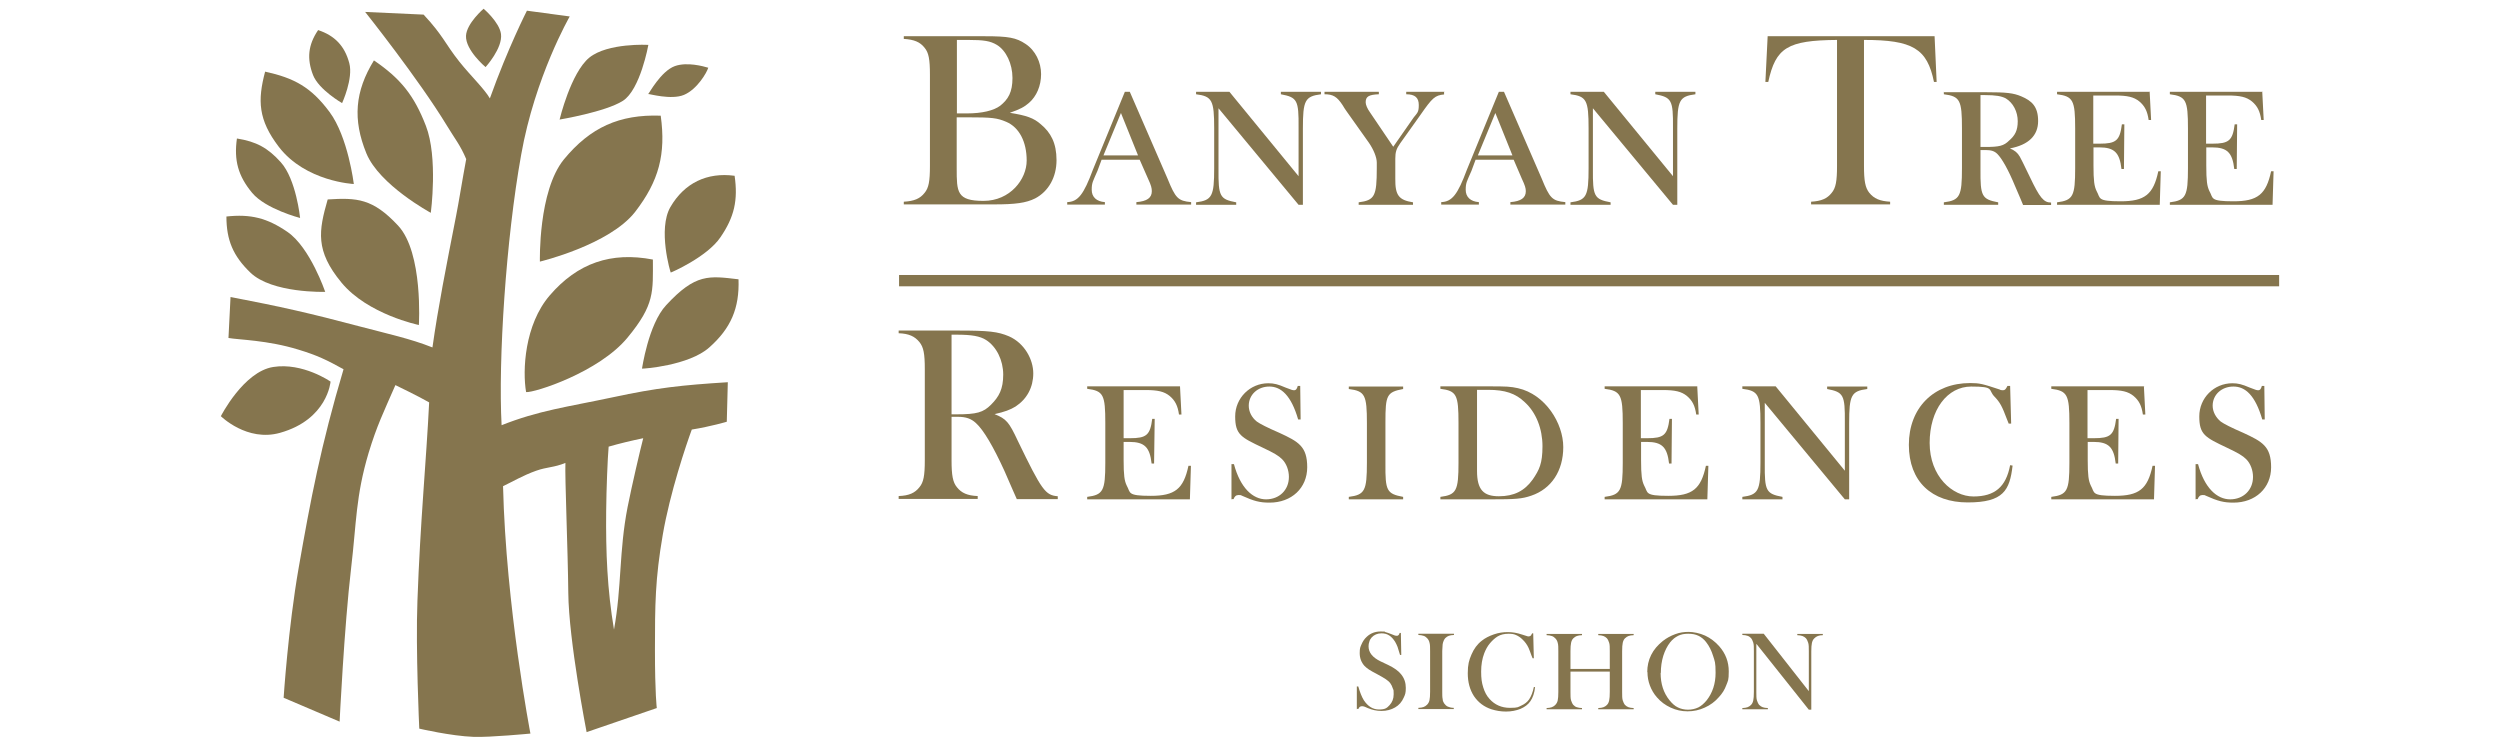 <?xml version="1.0" encoding="UTF-8"?>
<svg id="Layer_1" data-name="Layer 1" xmlns="http://www.w3.org/2000/svg" version="1.1" viewBox="0 0 1010 362" width="255" height="76">
  <defs>
    <style>
      .cls-1 {
        fill: #85754e;
        stroke-width: 0px;
      }
    </style>
  </defs>
  <path class="cls-1" d="M141.1,206.7c18.3-7.3,32.3-9,54.4-13.7,21.4-4.6,33.5-5.9,55.8-7.3l-.5,19.2s-7.7,2.3-17,3.8c-2.7,7.3-10.6,30.7-14.1,51.1-3.7,21.5-3.8,34-3.8,55.8s.9,28.4.9,28.4l-34.1,11.7s-8.7-44.6-8.9-67.7c-.2-20.8-1.7-55.8-1.4-63.1-5.6,2.3-8.8,1.9-14.2,3.8-6.5,2.3-12,5.6-16.1,7.5,1.4,58.4,13.3,120.2,13.3,120.2,0,0-19.7,1.9-27.6,1.6-11-.4-26.4-4-26.4-4,0,0-1.8-38.4-.9-62,1.4-39.1,4.3-68,5.7-96.5-4.8-2.8-16.4-8.4-16.4-8.4-5.8,13.3-9,19.7-13,32.9-6.3,21.1-5.9,34-8.5,55.9-3.4,29-5.6,74.7-5.6,74.7l-27.2-11.6s2.2-33.9,7.3-63.1c5.8-33.2,10.8-59.5,21.8-96.5-8.1-4.5-12.9-6.8-21.8-9.5-15.2-4.7-29.3-4.8-34.1-5.7l1-19.9c24.5,4.7,38.3,7.8,62.4,14.2,14,3.7,24.9,6,35.7,10.3,2.8-19.8,6.5-38.4,11.5-64,1.3-6.5,2.9-16.8,4.9-27.5-2.8-6.7-5.6-10-9.4-16.3-13.8-22.7-39.7-55.2-39.7-55.2l28.4,1.3c9.6,10.3,10.4,14.1,17.4,22.9,5.6,7,11.9,12.9,14.8,17.8,8.8-24.6,18-42.6,18-42.6l20.8,2.8s-16.9,29.3-23.6,67.2c-7.4,41.2-11.2,99.8-9.5,131.5M210.2,212.9c-5.8,1.2-11.6,2.6-16.8,4.1-.5,5.7-1.1,20.6-1.2,31.3-.2,20.1.5,37.8,3.8,57.6,3.8-20.8,2.4-38,6.6-59.5,2.1-10.6,6.1-27.7,7.6-33.5"/>
  <path class="cls-1" d="M5,202.2s11-21.6,25.4-23.9c14.4-2.3,27.9,7.1,27.9,7.1,0,0-1.4,18.4-24.6,24.9-16,4.5-28.7-8.1-28.7-8.1"/>
  <path class="cls-1" d="M79.3,29.3c13.1,8.9,19.6,17.1,25.3,31.8,6,15.4,2.4,42.3,2.4,42.3,0,0-25-13.5-31.3-28.9-6.7-16.4-5.6-30.1,3.7-45.2"/>
  <path class="cls-1" d="M56.9,96.9c14.2-.9,21.9-.5,34.2,12.7,12.3,13.2,10.1,48.3,10.1,48.3,0,0-24.8-5.1-37.6-20.6-12.8-15.5-11.1-25.1-6.7-40.4"/>
  <path class="cls-1" d="M12.9,67.3c9.3,1.5,14.9,4.5,21.2,11.5,7.5,8.3,9.4,27.1,9.4,27.1,0,0-16.7-4.3-23.3-12.2-6.8-8.2-8.9-15.8-7.4-26.4"/>
  <path class="cls-1" d="M26.5,34.8c-3.7,14-3.4,23.4,6.7,36.6,13,16.9,36.4,18,36.4,18,0,0-2.8-22.9-11.8-35s-17.2-16.5-31.3-19.6"/>
  <path class="cls-1" d="M7.6,105.2c11.9-1.3,19.9.7,29.8,7.5,11,7.6,18.3,29.1,18.3,29.1,0,0-25.9.8-36.4-9.4-8.3-8-11.6-15.7-11.6-27.2"/>
  <path class="cls-1" d="M52.2,14.6c8.2,2.7,13,7.8,15.2,16.1,2,7.4-3.5,19.4-3.5,19.4,0,0-11.3-6.5-14.1-13.6-3.1-8-2.4-14.7,2.4-21.8"/>
  <path class="cls-1" d="M132.6,4.2s7.7,6.5,8.5,12.3c.9,6.9-7.5,16.1-7.5,16.1,0,0-9.8-8.2-9.5-15.2.3-6.1,8.6-13.2,8.6-13.2"/>
  <path class="cls-1" d="M169.5,58.1s22.3-3.7,30.8-9.1,12.4-27.2,12.4-27.2c0,0-19.7-1.1-28.7,6.2-9,7.4-14.4,30-14.4,30"/>
  <path class="cls-1" d="M218.7,56.2c2.6,18.7-.9,31.8-12.4,46.7-12.5,16.1-46.3,24.2-46.3,24.2,0,0-.9-34.3,11.7-49.7,12.8-15.5,26.9-21.9,47-21.2"/>
  <path class="cls-1" d="M212.7,45.7c.2-.2,11.1,3,17.3.4,6.4-2.7,11.1-10.8,11.8-13.2-2.4-.7-10.2-2.9-16.2-.8-6.9,2.5-12.7,13.6-13,13.6"/>
  <path class="cls-1" d="M153.3,190.5c3.9.4,35.4-9.6,49.3-26.5,13.3-16.1,12.3-22.3,12.3-37.9-20.3-3.9-36.6,1.7-50.1,17.4-12.3,14.3-13.3,36.6-11.5,47"/>
  <path class="cls-1" d="M209.6,179.1c0,.4,3-21.5,11.8-30.9,14.3-15.4,20.7-14.2,35.1-12.5.5,14-3.7,23.8-14.2,33.1-10,8.9-32.3,10.4-32.7,10.3"/>
  <path class="cls-1" d="M223.6,132.5c-.2-.2-6.4-21.1-.2-31.9,6.8-11.7,17.8-17,31.2-15.2,1.7,11.8-.1,20-6.9,29.9-6.5,9.6-24.1,17.2-24.1,17.1"/>
  <g>
    <path class="cls-1" d="M556.9,344.6v-11.1h.7c.8,2.8,1.7,5.1,2.7,6.7,2,3,4.4,4.5,7.4,4.5s3.8-.7,5.1-2.1,2-3.1,2-5.3,0-1.8-.4-2.8c-.3-1-.7-1.8-1.2-2.5s-1.3-1.4-2.2-2-2.4-1.5-4.3-2.5c-1.7-.9-3-1.6-3.9-2.2s-1.6-1.2-2.2-1.8c-1.5-1.7-2.3-3.7-2.3-6.2s.3-2.9.9-4.3c.6-1.4,1.4-2.6,2.5-3.6,1.9-1.8,4.2-2.6,6.8-2.6s1.6,0,2.3.3c.7.2,1.7.5,2.9,1,.9.4,1.5.6,1.8.7.3,0,.6.1.9.1.6,0,1.1-.5,1.3-1.4h.6l.2,10.7h-.6c-.5-1.7-.9-3-1.2-3.9s-.8-1.7-1.2-2.5c-.9-1.4-1.8-2.4-2.9-3.1-1.1-.7-2.3-1-3.7-1-2,0-3.6.7-4.8,2-.5.6-.9,1.2-1.1,2-.3.8-.4,1.5-.4,2.3,0,3,1.9,5.4,5.8,7.3l3.8,1.8c2.9,1.4,5,2.9,6.3,4.6,1.5,1.9,2.2,4,2.2,6.5s-.3,3.2-1,4.7c-.9,2.1-2.3,3.7-4.2,4.8-1.9,1.1-4.1,1.7-6.6,1.7s-4.5-.5-6.7-1.4c-1.1-.5-1.8-.8-2-.8s-.5-.1-.7-.1c-.9,0-1.5.4-1.8,1.3h-.6l-.2.2Z"/>
    <path class="cls-1" d="M604.1,307.9v.6c-1,0-1.9.2-2.5.4-.6.2-1.2.6-1.7,1.1s-1.1,1.7-1.3,3c0,1-.2,2-.2,3.3v19.8c0,1.5,0,2.7.2,3.5,0,.9.4,1.6.7,2.1.5.7,1.1,1.3,1.8,1.6.7.3,1.7.6,2.9.6v.6h-17.2v-.6c1,0,1.9-.2,2.5-.4.6-.2,1.2-.6,1.7-1.1.6-.6,1-1.3,1.2-2.2.2-.9.3-2.2.3-4.1v-19.8c0-1.8,0-3.2-.3-4.1-.2-.9-.6-1.6-1.2-2.2-.5-.5-1-.9-1.7-1.1s-1.5-.4-2.5-.4v-.6h17.3Z"/>
    <path class="cls-1" d="M642.6,307.8l.3,12h-.6c-.2-.5-.4-.9-.5-1.2-.6-1.7-1.1-3-1.5-3.9-.7-1.5-1.7-2.9-3-4.1-1-1-2-1.6-3.1-2.1s-2.3-.6-3.6-.6c-2,0-3.8.4-5.3,1.3-1.3.8-2.5,1.9-3.7,3.3s-2.1,3.1-2.8,4.9c-1,2.6-1.5,5.6-1.5,8.9s.3,5.4,1,7.6c.7,2.3,1.7,4.2,3.1,5.7,2.5,2.8,5.8,4.3,9.9,4.3s3.9-.4,5.5-1.1,2.9-1.7,3.8-3c1-1.5,1.8-3.5,2.3-6h.6c-.3,2.9-1.1,5.2-2.3,6.9-1.1,1.6-2.7,2.8-4.8,3.7-2,.8-4.4,1.3-7,1.3s-4.8-.4-7.1-1.1c-3.6-1.2-6.4-3.3-8.5-6.4-2-3.1-3-6.8-3-11.1s.6-6.3,1.8-9.1c1.2-2.8,2.8-5,5-6.7,1.6-1.3,3.6-2.3,5.9-3.1,2.3-.8,4.5-1.1,6.8-1.1s4.5.4,6.9,1.2l2.2.7c.4.2.8.2,1.1.2s.8-.2,1.1-.6c0-.2.3-.5.5-.9h.6-.1Z"/>
    <path class="cls-1" d="M660.7,325h19.1v-8.6c0-1.8,0-3.2-.3-4.1s-.6-1.6-1.1-2.2c-.5-.5-1.1-.9-1.7-1.1-.6-.2-1.5-.4-2.5-.4v-.6h17.2v.6c-1,0-1.9.2-2.5.4-.6.2-1.2.6-1.7,1.1-.6.6-.9,1.3-1.1,2.2-.2.9-.3,2.2-.3,4.1v19.8c0,1.8,0,3.2.3,4.1s.6,1.6,1.1,2.2c.5.5,1.1.9,1.7,1.1.6.2,1.5.4,2.5.4v.6h-17.2v-.6c1,0,1.9-.2,2.5-.4.6-.2,1.2-.6,1.7-1.1.6-.6.9-1.3,1.1-2.2.2-.9.3-2.2.3-4.1v-9.9h-19.1v9.9c0,1.8,0,3.2.3,4.1s.6,1.6,1.1,2.2c.5.5,1,.9,1.7,1.1s1.5.4,2.5.4v.6h-17.2v-.6c1,0,1.9-.2,2.5-.4.6-.2,1.2-.6,1.7-1.1.6-.6,1-1.3,1.2-2.2.2-.9.3-2.2.3-4.1v-19.8c0-1.8,0-3.2-.3-4.1-.2-.9-.6-1.6-1.2-2.2-.5-.5-1-.9-1.7-1.1s-1.5-.4-2.5-.4v-.6h17.2v.6c-1,0-1.9.2-2.5.4-.6.2-1.2.6-1.7,1.1-.6.6-.9,1.3-1.1,2.2-.2.9-.3,2.2-.3,4.1v8.6Z"/>
    <path class="cls-1" d="M698,326.6c0-3,.6-5.8,1.9-8.4s3.2-4.8,5.7-6.8c1.8-1.4,3.8-2.5,6-3.3,2.1-.8,4.3-1.1,6.5-1.1s5.4.6,8,1.8c2.6,1.2,4.8,2.9,6.8,5.1,3.2,3.6,4.7,7.7,4.7,12.3s-.4,4.5-1.2,6.7-2,4.1-3.6,5.8c-1.9,2.2-4.2,3.9-6.9,5.1-2.6,1.2-5.4,1.8-8.3,1.8s-5.6-.6-8.2-1.8c-2.6-1.2-4.8-2.8-6.7-5-1.5-1.7-2.6-3.6-3.4-5.7s-1.2-4.3-1.2-6.6h0ZM704.5,327c0,5.2,1.4,9.6,4.3,13.2,1.3,1.6,2.6,2.8,4.1,3.5,1.4.7,3.1,1.1,4.9,1.1s3.5-.4,5-1.1c1.4-.7,2.8-1.9,4.1-3.5,2.8-3.6,4.3-8,4.3-13.3s-.4-5.6-1.2-8.2-1.9-4.8-3.3-6.6c-1.1-1.5-2.4-2.5-3.8-3.2-1.4-.7-3.1-1-5-1s-3.5.3-4.9,1-2.7,1.7-3.9,3.2c-1.4,1.8-2.5,4-3.3,6.5-.8,2.6-1.2,5.4-1.2,8.3h0Z"/>
    <path class="cls-1" d="M751,312.8v23.4c0,1.8,0,3.2.3,4.1s.6,1.6,1.1,2.2c.5.5,1.1.9,1.7,1.1s1.5.4,2.5.4v.6h-12.4v-.6c1,0,1.9-.2,2.5-.4.6-.2,1.2-.6,1.7-1.1.6-.6.9-1.3,1.1-2.2s.3-2.2.3-4.1v-19.9c0-1.8,0-3.2-.3-4.1s-.6-1.6-1.1-2.2c-.5-.5-1-.9-1.7-1.1-.6-.2-1.5-.4-2.5-.4v-.6h10.4l21.9,27.9v-19.4c0-1.8,0-3.2-.3-4.1s-.6-1.6-1.1-2.2c-.5-.5-1.1-.9-1.7-1.1-.6-.2-1.5-.4-2.5-.4v-.6h12.4v.6c-1.8,0-3.2.5-4.2,1.6-.6.6-.9,1.3-1.1,2.2-.2.9-.3,2.2-.3,4.1v28.3h-1.2l-25.4-31.9h-.1Z"/>
  </g>
  <g>
    <path class="cls-1" d="M360,201.2v-38.6h2.4c7.4,0,11.4.7,14.4,2.6,5,3.2,8.3,9.8,8.3,16.8s-2,10.7-5.9,14.6c-3.8,3.8-6.9,4.7-16.9,4.7h-2.3ZM360,202.5h3c4,0,6.5.9,8.8,3,3.8,3.4,8.6,11.7,13.9,23.3,4.3,9.8,4.5,10.4,6,13.7h19.9v-1.4c-6-.5-7.7-2.7-19.4-26.9-4.3-9.2-5.6-10.7-11.3-13,4.9-1.1,7.6-2.1,10.2-3.7,5.5-3.6,8.6-9.3,8.6-16.1s-4.3-14.7-11.8-18c-5.4-2.3-9.9-2.8-24.7-2.8h-28.9v1.3c5,.2,7.8,1.5,10.1,4.3,2,2.5,2.6,5.6,2.6,13.1v44.3c0,7.5-.6,10.7-2.6,13.1-2.2,2.8-5,4.1-10.1,4.3v1.4h38.4v-1.4c-5-.2-7.9-1.5-10.1-4.3-2-2.4-2.6-5.8-2.6-13.1v-21.2h0Z"/>
    <path class="cls-1" d="M471,187.7h-45.1v1.2c7.9,1,8.8,2.9,8.8,16.6v19.3c0,13.6-1,15.6-8.8,16.6v1.2h49.9l.5-16.3h-1.2c-2.4,11.3-6.6,14.6-18.3,14.6s-9.7-1.5-11.7-5c-1.1-2.3-1.5-4.9-1.5-12.4v-8.8h2.8c7.4,0,9.9,2.6,10.8,10.5h1.2l.3-21.7h-1.2c-1,7.9-2.8,9.4-10.8,9.4h-3.1v-23.4h10.6c6,0,9.1.7,11.8,2.9,2.6,2.2,3.9,4.7,4.5,9h1.2l-.7-13.6h0Z"/>
    <path class="cls-1" d="M495.8,242.5h1.2c.5-1.3,1.2-2,2.5-2s1.1.1,1.5.3c6,2.7,8.8,3.4,13.5,3.4,10.7,0,18.3-7.1,18.3-17.2s-4.2-12.4-13.5-16.7c-5.8-2.5-9.5-4.4-11-5.5-2.5-2-3.9-4.8-3.9-7.7,0-5.3,4.3-9.3,10-9.3s10.6,4.3,14,16h1.2l-.2-16.3h-1.2c-.4,1.5-.9,2.1-1.7,2.1s-1.1-.1-4.2-1.3c-3.7-1.6-5.6-2.1-8.4-2.1-8.9,0-16.1,7.2-16.1,16.1s2.9,10.2,13.4,15.2c5.5,2.6,7.7,3.9,9.4,5.6,2.1,2.1,3.3,5.4,3.3,8.6,0,6.4-4.7,10.9-11.1,10.9s-12.5-5.5-15.6-17.1h-1.2v17.1h-.2Z"/>
    <path class="cls-1" d="M561.8,224.8c0,13.6-1,15.6-8.8,16.6v1.2h26.4v-1.2c-8-1.5-8.7-3-8.6-16.1v-20.2c0-13.1.6-14.6,8.6-16.1v-1.2h-26.4v1.2c7.9,1,8.8,2.9,8.8,16.6v19.3h0Z"/>
    <path class="cls-1" d="M615.3,189.4h5.4c8.2,0,13.3,1.7,17.8,6,5.5,5,8.6,12.9,8.6,21.4s-1.6,11.5-4.7,16.1c-4,5.6-9.1,8.2-16.5,8.2s-10.6-3.1-10.6-12.3v-39.4h0ZM606.3,224.8c0,13.6-1,15.6-8.8,16.6v1.2h24.2c12.3,0,15.4-.2,20-1.8,9.7-3.3,15.5-12,15.5-23.6s-8.7-25.6-22-28.6c-3.7-.8-5.3-.9-14.5-.9h-23.2v1.2c7.9,1,8.8,2.9,8.8,16.6v19.3h0Z"/>
    <path class="cls-1" d="M722.4,187.7h-45.1v1.2c7.8,1,8.8,2.9,8.8,16.6v19.3c0,13.6-1,15.6-8.8,16.6v1.2h49.9l.5-16.3h-1.2c-2.4,11.3-6.6,14.6-18.3,14.6s-9.7-1.5-11.7-5c-1.1-2.3-1.5-4.9-1.5-12.4v-8.8h2.8c7.4,0,9.9,2.6,10.8,10.5h1.2l.2-21.7h-1.2c-1,7.9-2.8,9.4-10.8,9.4h-3.1v-23.4h10.6c6,0,9.1.7,11.8,2.9,2.6,2.2,3.9,4.7,4.5,9h1.2l-.7-13.6h0Z"/>
    <path class="cls-1" d="M794,228.7l-33.6-41h-16.2v1.2c7.9,1,8.8,2.9,8.8,16.6v19.3c0,13.6-1,15.6-8.8,16.6v1.2h19.5v-1.2c-8-1.5-8.7-2.9-8.6-16.1v-29.6l38.9,46.9h2.1v-37c0-13.6,1-15.6,8.8-16.6v-1.2h-19.5v1.2c8,1.5,8.7,2.9,8.6,16.1v23.7h0Z"/>
    <path class="cls-1" d="M874.2,187.5h-1.2c-.8,1.6-1.2,2.1-2.2,2.1s-1.1-.1-1.7-.4c-8.1-2.7-9.7-3.1-14.2-3.1-17.8,0-29.8,12.1-29.8,30s11.2,28,28.6,28,20.4-5.9,21.8-17.9l-1.2-.2c-2,10.6-7.5,15.2-17.8,15.2s-21.3-9.8-21.3-26,8.6-27.4,20.2-27.4,8,1.5,11.3,4.9c2.7,2.8,3.7,4.7,6.1,11.1l.8,2h1.2l-.5-18.3h0Z"/>
    <path class="cls-1" d="M939.5,187.7h-45.2v1.2c7.8,1,8.8,2.9,8.8,16.6v19.3c0,13.6-1,15.6-8.8,16.6v1.2h49.9l.5-16.3h-1.2c-2.4,11.3-6.6,14.6-18.3,14.6s-9.7-1.5-11.7-5c-1.1-2.3-1.5-4.9-1.5-12.4v-8.8h2.8c7.4,0,9.9,2.6,10.8,10.5h1.2l.2-21.7h-1.2c-1,7.9-2.8,9.4-10.8,9.4h-3.1v-23.4h10.6c6,0,9.1.7,11.8,2.9,2.6,2.2,3.9,4.7,4.5,9h1.2l-.7-13.6h.2Z"/>
    <path class="cls-1" d="M964.2,242.5h1.2c.5-1.3,1.2-2,2.4-2s1.1.1,1.5.3c6,2.7,8.8,3.4,13.5,3.4,10.7,0,18.3-7.1,18.3-17.2s-4.2-12.4-13.5-16.7c-5.8-2.5-9.5-4.4-11-5.5-2.4-2-3.9-4.8-3.9-7.7,0-5.3,4.3-9.3,10.1-9.3s10.6,4.3,14,16h1.2l-.2-16.3h-1.2c-.4,1.5-.9,2.1-1.7,2.1s-1.1-.1-4.2-1.3c-3.7-1.6-5.7-2.1-8.4-2.1-9,0-16.1,7.2-16.1,16.1s2.9,10.2,13.4,15.2c5.5,2.6,7.7,3.9,9.4,5.6,2.1,2.1,3.3,5.4,3.3,8.6,0,6.4-4.7,10.9-11.1,10.9s-12.5-5.5-15.6-17.1h-1.2v17.1h-.2Z"/>
    <path class="cls-1" d="M362.6,57h5c12.2,0,14.5.3,19,2.2,6.3,2.7,9.9,9.7,9.9,18.8s-8,19.6-21,19.6-13-4.3-13-15.9v-24.7h.1ZM362.6,19.4h5.5c7.6,0,10.7.5,13.9,2.4,4.5,2.7,7.6,9.2,7.6,16.1s-2.1,10.4-6,13.5c-3.1,2.3-8.7,3.7-16.1,3.7h-4.9s0-35.7,0-35.7ZM336.8,17.6v1.3c5,.3,7.9,1.5,10.1,4.3,2,2.4,2.6,5.6,2.6,13.1v44.3c0,7.5-.6,10.7-2.6,13.1-2.2,2.8-5,4-10.1,4.3v1.3h43.9c10.3,0,15.5-.7,19.9-2.9,6.5-3.4,10.4-10.3,10.4-18.6s-2.8-13.4-7.6-17.4c-3.5-3.1-7-4.3-15.1-5.6,4.9-1.7,7-2.8,9.3-4.8,3.7-3.2,5.9-8.3,5.9-14s-2.7-11.5-7.6-14.7c-4.5-3-8.3-3.7-19.6-3.7h-39.5,0Z"/>
    <path class="cls-1" d="M450.6,75.5h-16.8l8.5-20.6,8.3,20.6ZM476.4,99.4v-1.2c-6.4-.6-7.6-1.9-11.5-11.5l-18.3-42.1h-2.4l-15.5,37.8c-4.5,12.1-7.2,15.6-12.5,15.8v1.2h18.3v-1.2c-4.1-.3-6.4-2.5-6.4-6s.6-4.1,2.8-9.2l2-5.4h18.5l4.1,9.3c1.5,3.2,1.8,4.5,1.8,6,0,3.2-2.3,4.9-7.5,5.3v1.2h26.6Z"/>
    <path class="cls-1" d="M528.6,85.6l-33.6-41h-16.2v1.2c7.8,1,8.8,2.9,8.8,16.6v19.3c0,13.6-1,15.6-8.8,16.6v1.2h19.5v-1.2c-8-1.5-8.7-2.9-8.6-16.1v-29.6l38.9,46.9h2.1v-37.1c0-13.6,1-15.6,8.8-16.6v-1.2h-19.5v1.2c8,1.5,8.7,2.9,8.6,16.1,0,0,0,23.7,0,23.7Z"/>
    <path class="cls-1" d="M599.5,44.6h-18.6v1.2c4.3,0,6.1,1.7,6.1,5.2s-.6,3.7-2.5,6.1l-9.9,14.2-11.3-16.7c-1.3-1.8-2.1-3.7-2.1-4.9,0-2.8,1.5-3.7,6.4-3.9v-1.2h-26.4v1.2c4.2,0,6.1,1.2,8.8,5.3.6,1,1.2,2,1.8,2.8l11,15.5c2.2,3.2,3.8,7,3.8,9.6v2.7c0,13.6-1,15.6-8.8,16.6v1.2h26.4v-1.2c-6.9-1.1-8.7-3.4-8.6-11.5v-9.7c0-3.2.5-4.8,2.4-7.5l9.9-13.9c5.7-8.2,7-9.4,11.4-9.8v-1.2h.2Z"/>
    <path class="cls-1" d="M632.5,75.5h-16.8l8.5-20.6,8.3,20.6ZM658.2,99.4v-1.2c-6.4-.6-7.6-1.9-11.5-11.5l-18.3-42.1h-2.5l-15.5,37.8c-4.5,12.1-7.2,15.6-12.5,15.8v1.2h18.3v-1.2c-4.1-.3-6.4-2.5-6.4-6s.6-4.1,2.8-9.2l2-5.4h18.5l4,9.3c1.5,3.2,1.9,4.5,1.9,6,0,3.2-2.3,4.9-7.5,5.3v1.2h26.7Z"/>
    <path class="cls-1" d="M710.5,85.6l-33.6-41h-16.2v1.2c7.8,1,8.8,2.9,8.8,16.6v19.3c0,13.6-1,15.6-8.8,16.6v1.2h19.5v-1.2c-8-1.5-8.7-2.9-8.6-16.1v-29.6l38.9,46.9h2.1v-37.1c0-13.6,1-15.6,8.8-16.6v-1.2h-19.5v1.2c8,1.5,8.7,2.9,8.6,16.1,0,0,0,23.7,0,23.7Z"/>
    <path class="cls-1" d="M790.2,80.6c0,7.5-.6,10.7-2.6,13.1-2.2,2.8-5,4-10,4.3v1.3h38.4v-1.3c-5-.3-7.8-1.5-10.1-4.3-2-2.5-2.6-5.8-2.6-13.1V19.4c23.7,0,30.7,4.2,34,20.4h1.3l-1-22.2h-81.1l-1.1,22.2h1.4c3.6-16.7,9.4-20.2,33.4-20.4v61.2h0Z"/>
    <path class="cls-1" d="M859.9,71.4v-25.2h2.2c5.2,0,8,.5,10.1,1.6,3.6,2.2,5.8,6.5,5.8,11.1s-1.4,7-4.2,9.4c-2.6,2.6-4.8,3.1-11.7,3.1h-2.2,0ZM842.1,44.6v1.2c7.9,1,8.8,2.9,8.8,16.6v19.3c0,13.6-1,15.6-8.8,16.6v1.2h26.4v-1.2c-8-1.5-8.7-3-8.6-16.1v-9.3h2.6c2.6,0,4.2.5,5.6,1.9,2.2,2.2,5.3,7.6,8.6,15.6l2.7,6.3,1.2,2.9h13.6v-1.2c-3.6,0-5.5-2.3-10.3-12.4-3.3-6.9-4.3-8.8-4.9-9.9-1.2-2-2.3-2.9-4.8-4,9.1-1.7,13.7-6.3,13.7-13.3s-3-9.8-8.2-12c-3.8-1.6-7.1-2-17.2-2h-20.5v-.2Z"/>
    <path class="cls-1" d="M942.3,44.6h-45.2v1.2c7.8,1,8.8,2.9,8.8,16.6v19.3c0,13.6-1,15.6-8.8,16.6v1.2h49.9l.5-16.3h-1.2c-2.4,11.3-6.6,14.6-18.3,14.6s-9.7-1.5-11.7-5c-1.1-2.3-1.5-4.9-1.5-12.4v-8.8h2.8c7.4,0,9.9,2.6,10.8,10.5h1.2l.2-21.7h-1.2c-1,7.9-2.8,9.4-10.8,9.4h-3.1v-23.4h10.6c6,0,9.1.7,11.8,2.9,2.6,2.2,3.9,4.7,4.5,9h1.2l-.7-13.6h.2Z"/>
    <path class="cls-1" d="M997,44.6h-45.1v1.2c7.9,1,8.8,2.9,8.8,16.6v19.3c0,13.6-1,15.6-8.8,16.6v1.2h49.9l.5-16.3h-1.2c-2.4,11.3-6.6,14.6-18.3,14.6s-9.7-1.5-11.7-5c-1.1-2.3-1.5-4.9-1.5-12.4v-8.8h2.8c7.4,0,9.9,2.6,10.8,10.5h1.2l.2-21.7h-1.2c-1,7.9-2.8,9.4-10.8,9.4h-3.1v-23.4h10.5c6,0,9.1.7,11.8,2.9,2.6,2.2,3.9,4.7,4.5,9h1.2l-.7-13.6h.2Z"/>
    <polyline class="cls-1" points="334.5 139.1 1005 139.1 1005 133.6 334.5 133.6"/>
  </g>
</svg>